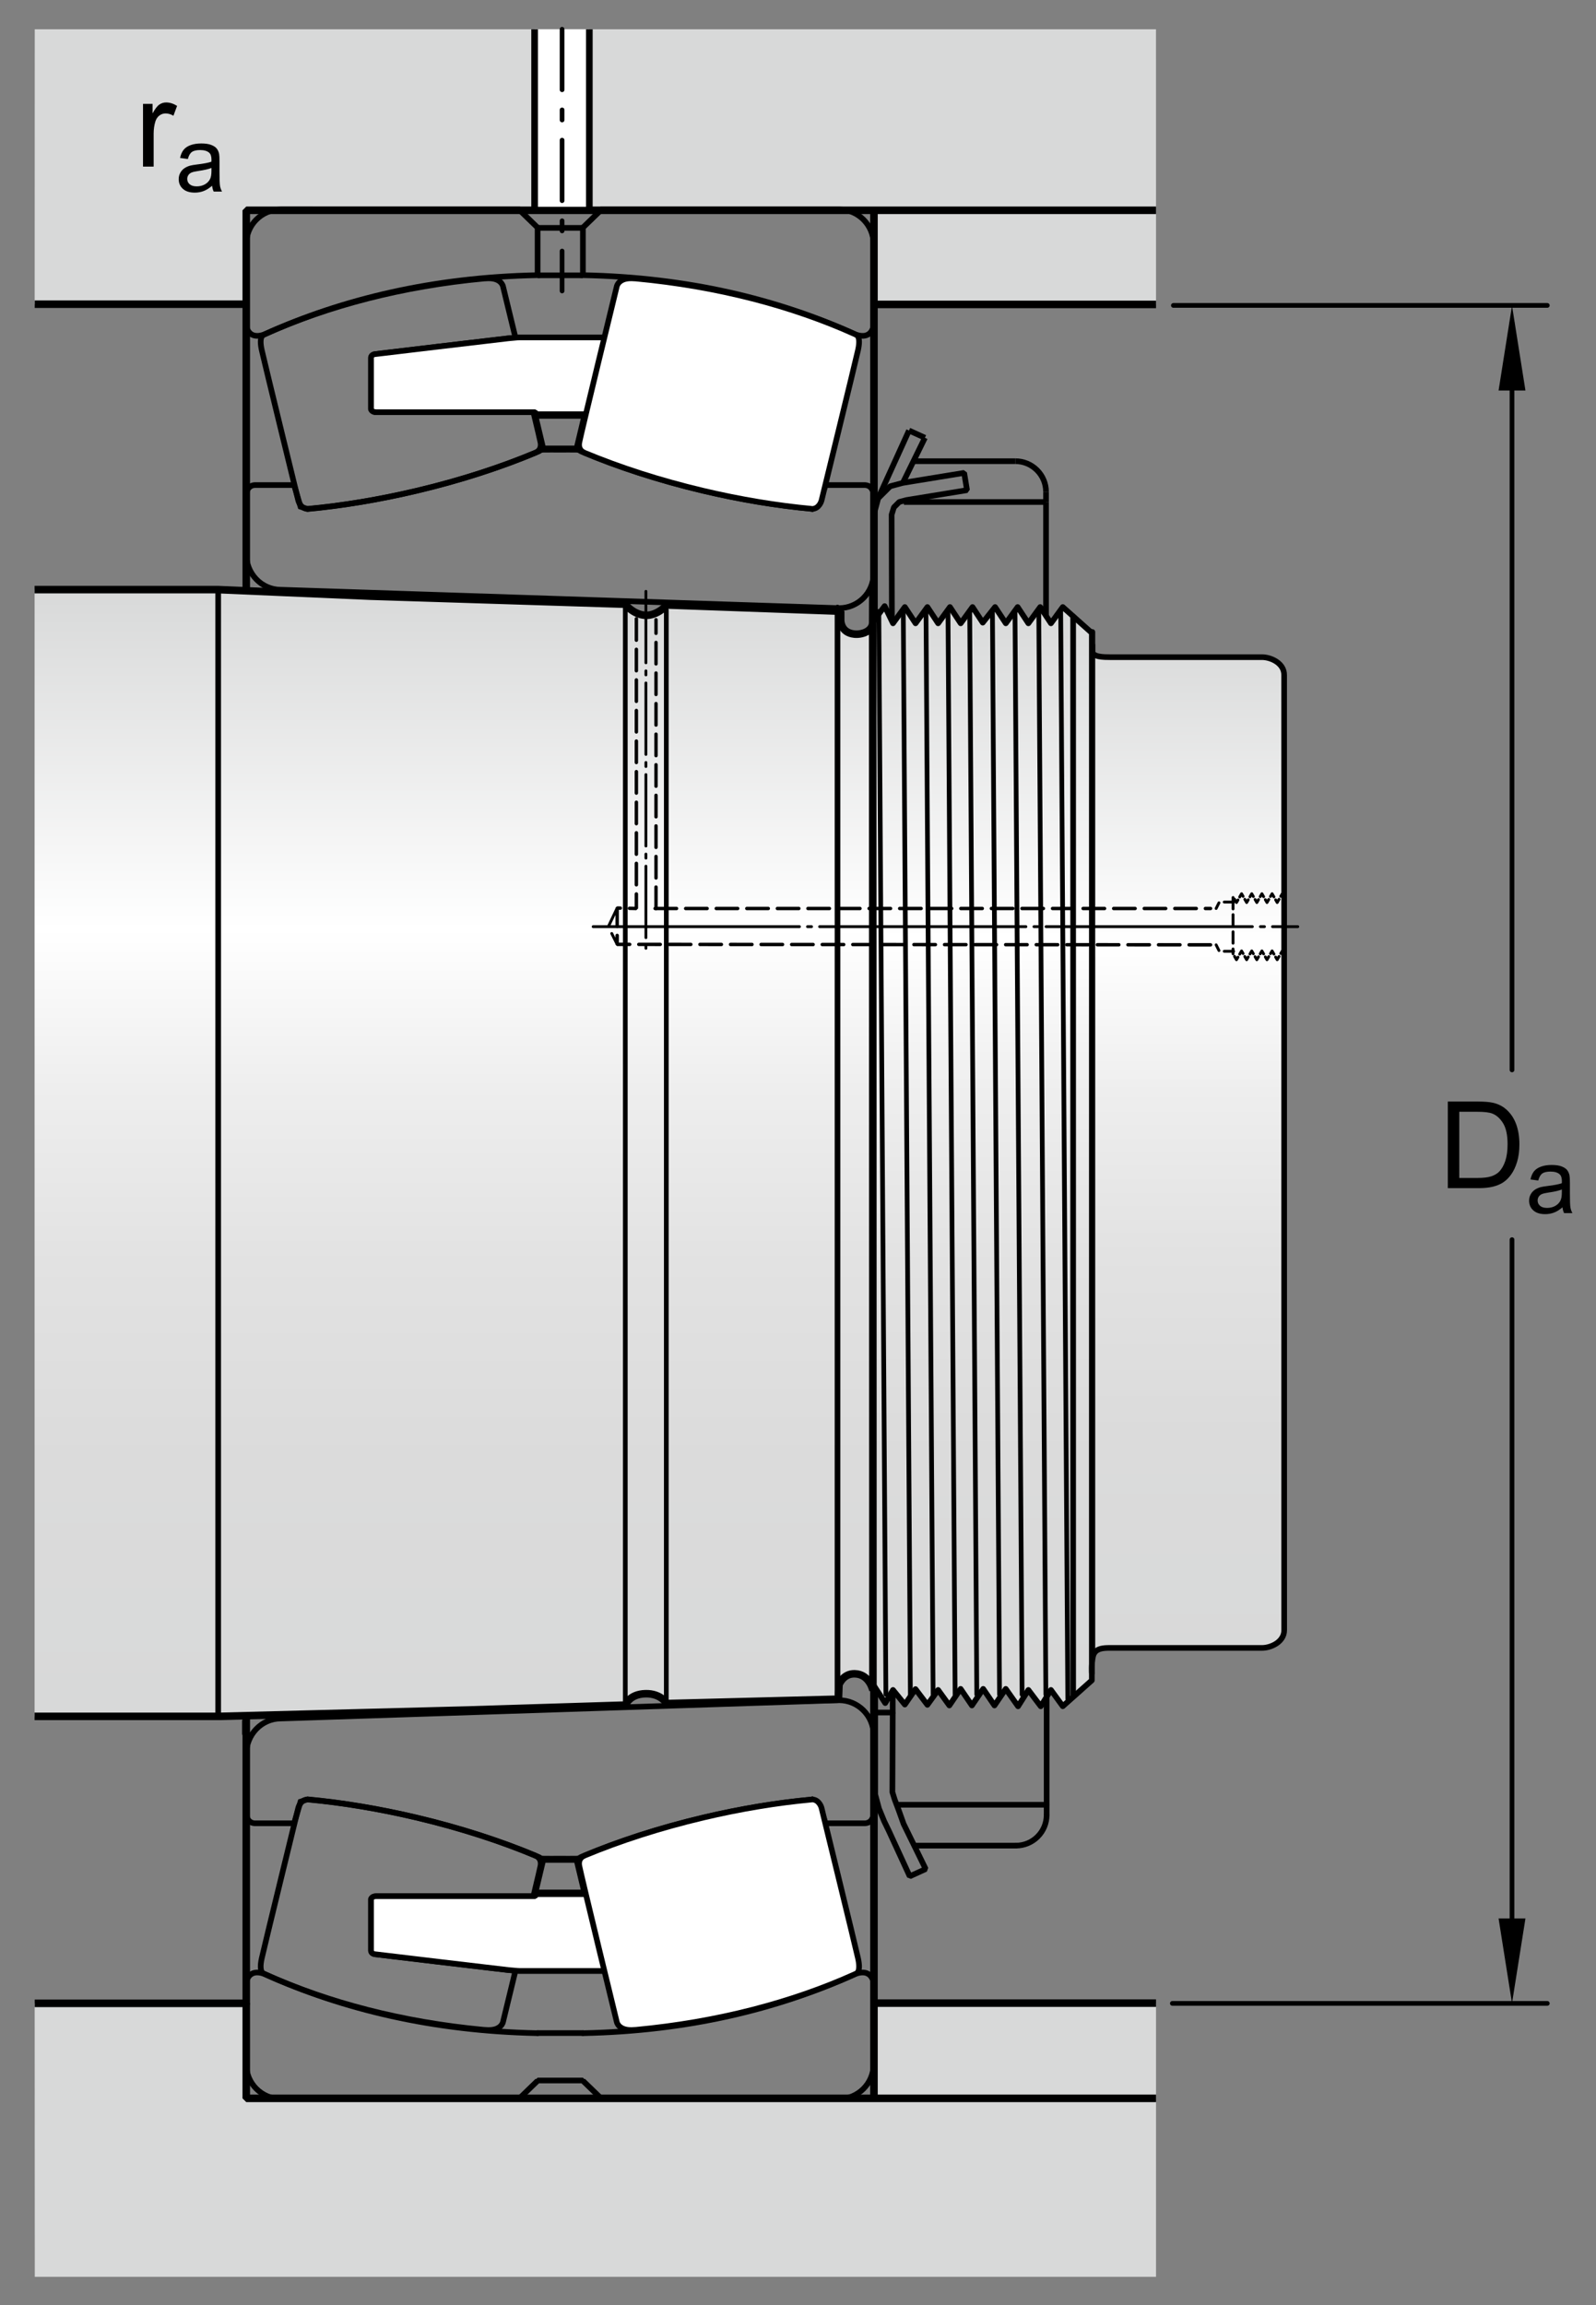 <?xml version="1.0" encoding="utf-8"?>
<!-- Generator: Adobe Illustrator 15.1.0, SVG Export Plug-In . SVG Version: 6.00 Build 0)  -->
<!DOCTYPE svg PUBLIC "-//W3C//DTD SVG 1.1//EN" "http://www.w3.org/Graphics/SVG/1.1/DTD/svg11.dtd">
<svg version="1.1" id="Layer_2" xmlns="http://www.w3.org/2000/svg" xmlns:xlink="http://www.w3.org/1999/xlink" x="0px" y="0px"
	 width="158.338px" height="228.667px" viewBox="0 0 158.338 228.667" enable-background="new 0 0 158.338 228.667"
	 xml:space="preserve">
<rect x="0" y="0" width="158.338" height="228.667" fill="#808080" stroke="none"/>
<path fill="none" stroke="#000000" stroke-width="0.561" stroke-miterlimit="1" d="M103.57,59.776"/>
<path fill="none" stroke="#000000" stroke-width="0.561" stroke-miterlimit="1" d="M98.685,49.795"/>
<line fill="none" stroke="#000000" stroke-width="0.561" stroke-miterlimit="1" x1="90.18" y1="42.704" x2="91.762" y2="43.423"/>
<line fill="none" stroke="#000000" stroke-width="0.561" stroke-miterlimit="1" x1="91.762" y1="43.423" x2="91.762" y2="43.423"/>
<line fill="none" stroke="#000000" stroke-width="0.561" stroke-miterlimit="1" x1="91.762" y1="43.423" x2="89.57" y2="47.898"/>
<line fill="none" stroke="#000000" stroke-width="0.561" stroke-miterlimit="1" x1="87.125" y1="49.423" x2="90.18" y2="42.704"/>
<line fill="none" stroke="#000000" stroke-width="0.561" stroke-miterlimit="1" x1="90.18" y1="42.704" x2="90.18" y2="42.704"/>
<path fill="none" stroke="#000000" stroke-width="0.561" stroke-miterlimit="1" d="M103.775,48.788c0-0.809-0.319-1.579-0.891-2.15
	c-0.571-0.572-1.342-0.892-2.15-0.892"/>
<line fill="none" stroke="#000000" stroke-width="0.561" stroke-miterlimit="1" x1="103.775" y1="49.798" x2="103.775" y2="48.788"/>
<line fill="none" stroke="#000000" stroke-width="0.561" stroke-miterlimit="1" x1="90.666" y1="45.746" x2="100.734" y2="45.746"/>
<line fill="none" stroke="#000000" stroke-width="0.561" stroke-miterlimit="1" x1="103.775" y1="49.798" x2="103.775" y2="61.329"/>
<line fill="none" stroke="#000000" stroke-width="0.561" stroke-miterlimit="1" x1="103.775" y1="49.798" x2="89.676" y2="49.798"/>
<polyline fill="none" stroke="#000000" stroke-width="0.561" stroke-miterlimit="1" points="86.752,63.199 88.489,63.199 
	88.459,51.046 88.684,50.324 89.213,49.793 89.937,49.6 95.936,48.622 95.655,46.906 89.57,47.898 88.313,48.236 87.125,49.423 
	86.752,50.818 86.752,63.199 "/>
<path fill="none" stroke="#000000" stroke-width="0.561" stroke-miterlimit="1" d="M88.479,58.67"/>
<polygon fill="#D8D9D9" points="3.439,30.182 24.348,30.175 24.348,20.862 114.688,20.862 114.685,2.903 3.447,2.903 "/>
<polygon fill="#D8D9D9" points="114.688,30.175 114.688,20.862 86.705,20.862 86.705,30.196 "/>
<polyline fill="none" stroke="#000000" stroke-width="0.748" stroke-miterlimit="1" points="3.445,30.175 24.431,30.175 
	24.431,20.862 114.688,20.862 "/>
<line fill="none" stroke="#000000" stroke-width="0.748" stroke-miterlimit="1" x1="86.705" y1="30.196" x2="114.688" y2="30.196"/>
<line fill="none" stroke="#000000" stroke-width="0.748" stroke-miterlimit="1" x1="86.705" y1="61.276" x2="86.705" y2="20.862"/>
<polyline fill="#FFFFFF" stroke="#000000" stroke-width="0.66" stroke-miterlimit="1" points="53.038,2.903 53.038,20.842 
	58.467,20.842 58.467,2.903 "/>
<line fill="none" stroke="#000000" stroke-width="0.468" stroke-linecap="round" stroke-miterlimit="1" stroke-dasharray="6,2,1,2" x1="55.764" y1="2.903" x2="55.764" y2="28.862"/>
<line fill="none" stroke="#000000" stroke-width="0.748" stroke-miterlimit="1" x1="24.431" y1="30.175" x2="24.431" y2="61.475"/>
<path fill="none" stroke="#000000" stroke-width="0.561" stroke-miterlimit="1" d="M26.281,33.148
	c6.251-2.821,13.655-4.762,21.707-5.517l0.414-0.021c1.326-0.043,1.498,0.784,1.498,0.784s3.562,14.629,3.722,15.486
	c0.143,0.771-0.428,0.984-0.428,0.984l-0.118,0.062c-3.466,1.444-7.443,2.736-11.732,3.752c-3.745,0.887-7.373,1.479-10.728,1.79
	l-0.081,0.015c-0.728-0.014-0.941-0.827-0.941-0.827s-3.309-13.519-3.622-14.916c-0.314-1.397,0.16-1.512,0.174-1.522L26.281,33.148
	z"/>
<path fill="none" stroke="#000000" stroke-width="0.561" d="M53.334,27.295v-4.72l-1.854-1.797H27.854
	c-1.891,0-3.423,1.532-3.423,3.423v7.985v0.1c0,0,0.143,1.469,1.769,0.898l0.082-0.037c7.737-3.493,16.683-5.635,26.995-5.85
	L53.334,27.295z"/>
<path fill="none" stroke="#000000" stroke-width="0.561" d="M61.423,33.47h-9.897c0,0-0.228,0-1.055,0.086
	s-13.233,1.568-13.233,1.568s-0.428,0.029-0.428,0.371s0,5.105,0,5.105s0.085,0.285,0.513,0.285s15.772,0,15.772,0l0.113,0.199
	h6.133L61.423,33.47z"/>
<path fill="#FFFFFF" stroke="#000000" stroke-width="0.561" stroke-miterlimit="1" d="M61.423,33.47h-9.897
	c0,0-0.228,0-1.055,0.086s-13.233,1.568-13.233,1.568s-0.428,0.029-0.428,0.371s0,5.105,0,5.105s0.085,0.285,0.513,0.285
	s15.772,0,15.772,0l0.113,0.199h6.133L61.423,33.47z"/>
<path fill="none" stroke="#000000" stroke-width="0.561" d="M57.83,27.295v-4.72l1.854-1.797h23.558
	c1.89,0,3.422,1.532,3.422,3.423v7.985v0.1c0,0-0.143,1.469-1.768,0.898l-0.082-0.037c-7.738-3.493-16.613-5.635-26.926-5.85
	L57.83,27.295z"/>
<path fill="none" stroke="#000000" stroke-width="0.561" d="M83.241,60.324c1.89,0,3.422-1.533,3.422-3.423v-7.245v-0.385
	c0.015-1.255-0.927-1.154-0.927-1.154h-3.821c0,0-0.522,1.309-0.459,1.35c0.244,0.16-0.882,1.024-0.882,1.024l-0.096-0.022
	c-3.354-0.312-6.982-0.903-10.729-1.79c-4.436-1.05-8.538-2.396-12.086-3.9l-0.078-0.041c0,0-0.042-0.114-0.398-0.129
	c-0.356-0.014-1.469,0-1.469,0h-0.343c0,0-1.112-0.014-1.469,0c-0.356,0.015-0.399,0.129-0.399,0.129l-0.078,0.041
	c-3.548,1.504-7.65,2.851-12.086,3.9c-3.745,0.887-7.47,1.501-10.823,1.812l0,0l-0.705-0.229l-0.636-2.145h-3.821
	c0,0-0.941-0.101-0.928,1.154v0.385v5.305c0,1.954,1.532,3.538,3.423,3.538L83.241,60.324z"/>
<polygon fill="none" stroke="#000000" stroke-width="0.561" stroke-miterlimit="1" points="55.719,44.48 57.201,44.48 
	57.972,41.256 55.689,41.256 55.404,41.256 53.123,41.256 53.893,44.48 55.348,44.48 "/>
<line fill="none" stroke="#000000" stroke-width="0.561" stroke-miterlimit="1" x1="53.334" y1="22.604" x2="57.83" y2="22.604"/>
<line fill="none" stroke="#000000" stroke-width="0.561" stroke-miterlimit="1" x1="53.334" y1="27.31" x2="57.83" y2="27.31"/>
<path fill="#FFFFFF" stroke="#000000" stroke-width="0.561" stroke-miterlimit="1" d="M84.813,33.148
	c-6.252-2.821-13.655-4.762-21.708-5.517l-0.414-0.021c-1.326-0.043-1.497,0.784-1.497,0.784s-3.563,14.629-3.722,15.486
	c-0.143,0.771,0.428,0.984,0.428,0.984l0.118,0.062c3.465,1.444,7.443,2.736,11.731,3.752c3.746,0.887,7.374,1.479,10.729,1.79
	l0.082,0.015c0.727-0.014,0.94-0.827,0.94-0.827s3.309-13.519,3.622-14.916c0.314-1.397-0.16-1.512-0.175-1.522L84.813,33.148z"/>
<path fill="none" stroke="#000000" stroke-width="0.66" stroke-linecap="round" stroke-miterlimit="1" stroke-dasharray="24,1.32,0.66,1.32" d="
	M0,179.778"/>
<path fill="none" stroke="#000000" stroke-width="0.561" stroke-linecap="round" stroke-miterlimit="1" d="M103.632,169.282"/>
<path fill="none" stroke="#000000" stroke-width="0.561" stroke-linecap="round" stroke-miterlimit="1" d="M103.837,180.032
	c0,0.809-0.319,1.578-0.891,2.15s-1.343,0.891-2.15,0.891"/>
<line fill="none" stroke="#000000" stroke-width="0.561" stroke-linecap="round" stroke-miterlimit="1" x1="103.837" y1="179.022" x2="103.837" y2="180.032"/>
<line fill="none" stroke="#000000" stroke-width="0.561" stroke-linecap="round" stroke-miterlimit="1" x1="90.728" y1="183.073" x2="100.796" y2="183.073"/>
<line fill="none" stroke="#000000" stroke-width="0.561" stroke-linecap="round" stroke-miterlimit="1" x1="103.837" y1="179.022" x2="103.837" y2="167.729"/>
<line fill="none" stroke="#000000" stroke-width="0.561" stroke-linecap="round" stroke-miterlimit="1" x1="103.837" y1="179.022" x2="89.062" y2="179.022"/>
<line fill="none" stroke="#000000" stroke-width="0.66" stroke-linecap="round" stroke-miterlimit="1" x1="24.35" y1="170.737" x2="24.35" y2="171.964"/>
<polyline fill="none" stroke="#000000" stroke-width="0.561" stroke-linecap="round" stroke-miterlimit="1" points="
	86.827,169.872 88.565,169.872 88.534,177.772 88.759,178.497 89.166,179.577 89.646,180.921 91.837,185.396 90.255,186.116 
	88.174,181.595 87.714,180.646 87.201,179.396 86.827,178.001 86.827,168.183 "/>
<line fill="none" stroke="#000000" stroke-width="0.561" stroke-linecap="round" stroke-miterlimit="1" x1="88.565" y1="169.872" x2="88.565" y2="167.444"/>
<polygon fill="#D8D9D9" points="3.439,198.71 24.348,198.716 24.348,208.028 114.688,208.028 114.688,225.847 3.45,225.847 "/>
<polygon fill="#D8D9D9" points="114.688,198.716 114.688,208.028 86.705,208.028 86.705,198.696 "/>
<polyline fill="none" stroke="#000000" stroke-width="0.748" stroke-miterlimit="1" points="3.445,198.716 24.431,198.716 
	24.431,208.142 114.688,208.142 "/>
<line fill="none" stroke="#000000" stroke-width="0.748" stroke-miterlimit="1" x1="86.646" y1="198.696" x2="114.688" y2="198.696"/>
<line fill="none" stroke="#000000" stroke-width="0.748" stroke-linecap="round" stroke-miterlimit="1" x1="86.705" y1="208.028" x2="86.705" y2="163.583"/>
<line fill="none" stroke="#000000" stroke-width="0.748" stroke-linecap="round" stroke-miterlimit="1" x1="24.431" y1="198.716" x2="24.431" y2="164.36"/>
<path fill="none" stroke="#000000" stroke-width="0.561" stroke-linecap="round" stroke-miterlimit="1" d="M26.281,195.825
	c6.251,2.822,13.655,4.764,21.707,5.518l0.414,0.021c1.326,0.043,1.498-0.783,1.498-0.783s3.562-14.629,3.722-15.488
	c0.143-0.77-0.428-0.982-0.428-0.982l-0.118-0.062c-3.466-1.445-7.443-2.736-11.732-3.752c-3.745-0.887-7.373-1.479-10.728-1.789
	l-0.081-0.016c-0.728,0.014-0.941,0.826-0.941,0.826s-3.309,13.52-3.622,14.918c-0.314,1.396,0.16,1.51,0.174,1.521L26.281,195.825z
	"/>
<path fill="none" stroke="#000000" stroke-width="0.561" d="M61.423,195.503h-9.897c0,0-0.228,0-1.055-0.084
	c-0.827-0.086-13.233-1.57-13.233-1.57s-0.428-0.027-0.428-0.369c0-0.344,0-5.105,0-5.105s0.085-0.285,0.513-0.285
	s15.772,0,15.772,0l0.113-0.201h6.133L61.423,195.503z"/>
<path fill="#FFFFFF" stroke="#000000" stroke-width="0.561" stroke-linecap="round" stroke-miterlimit="1" d="M61.423,195.503
	h-9.897c0,0-0.228,0-1.055-0.084c-0.827-0.086-13.233-1.57-13.233-1.57s-0.428-0.027-0.428-0.369c0-0.344,0-5.105,0-5.105
	s0.085-0.285,0.513-0.285s15.772,0,15.772,0l0.113-0.201h6.133L61.423,195.503z"/>
<path fill="none" stroke="#000000" stroke-width="0.561" d="M83.241,168.651c1.89,0,3.422,1.533,3.422,3.422v7.244v0.387
	c0.015,1.254-0.927,1.154-0.927,1.154h-3.821c0,0-0.522-1.309-0.459-1.352c0.244-0.158-0.882-1.023-0.882-1.023l-0.096,0.023
	c-3.354,0.311-6.982,0.902-10.729,1.789c-4.436,1.051-8.538,2.396-12.086,3.9l-0.078,0.041c0,0-0.042,0.115-0.398,0.129
	s-1.469,0-1.469,0h-0.343c0,0-1.112,0.014-1.469,0s-0.399-0.129-0.399-0.129l-0.078-0.041c-3.548-1.504-7.65-2.85-12.086-3.9
	c-3.745-0.887-7.47-1.502-10.823-1.812l0,0l-0.705,0.229l-0.636,2.146h-3.821c0,0-0.941,0.1-0.928-1.154v-0.387v-5.314
	c0-1.955,1.532-3.539,3.423-3.539L83.241,168.651z"/>
<polygon fill="none" stroke="#000000" stroke-width="0.561" stroke-linecap="round" stroke-miterlimit="1" points="55.719,184.495 
	57.201,184.495 57.972,187.718 55.689,187.718 55.404,187.718 53.123,187.718 53.893,184.495 55.348,184.495 "/>
<path fill="none" stroke="#000000" stroke-width="0.561" stroke-linecap="round" stroke-miterlimit="1" d="M53.334,201.679
	l-0.058-0.002c-10.312-0.215-19.258-2.357-26.995-5.852l-0.082-0.037c-1.626-0.57-1.769,0.898-1.769,0.898v0.1v7.986
	c0,1.891,1.532,3.424,3.423,3.424H51.48l1.854-1.797v-0.029h4.496v0.029l1.854,1.797h23.558c1.89,0,3.422-1.533,3.422-3.424v-7.986
	v-0.1c0,0-0.143-1.469-1.768-0.898l-0.082,0.037c-7.738,3.494-16.613,5.637-26.926,5.852l-0.058,0.002"/>
<line fill="none" stroke="#000000" stroke-width="0.561" stroke-linecap="round" stroke-miterlimit="1" x1="53.334" y1="201.665" x2="57.83" y2="201.665"/>
<path fill="#FFFFFF" stroke="#000000" stroke-width="0.561" stroke-linecap="round" stroke-miterlimit="1" d="M84.813,195.825
	c-6.252,2.822-13.655,4.764-21.708,5.518l-0.414,0.021c-1.326,0.043-1.497-0.783-1.497-0.783s-3.563-14.629-3.722-15.488
	c-0.143-0.77,0.428-0.982,0.428-0.982l0.118-0.062c3.465-1.445,7.443-2.736,11.731-3.752c3.746-0.887,7.374-1.479,10.729-1.789
	l0.082-0.016c0.727,0.014,0.94,0.826,0.94,0.826s3.309,13.52,3.622,14.918c0.314,1.396-0.16,1.51-0.175,1.521L84.813,195.825z"/>
<linearGradient id="SVGID_1_" gradientUnits="userSpaceOnUse" x1="97.297" y1="65.915" x2="97.297" y2="174.875" gradientTransform="matrix(1 0 0 1 0 -5.609)">
	<stop  offset="0" style="stop-color:#D8D9D9"/>
	<stop  offset="0.3" style="stop-color:#FFFFFF"/>
	<stop  offset="0.441" style="stop-color:#EEEEEE"/>
	<stop  offset="0.597" style="stop-color:#E2E2E2"/>
	<stop  offset="0.771" style="stop-color:#DBDBDB"/>
	<stop  offset="1" style="stop-color:#D8D9D9"/>
</linearGradient>
<polyline fill="url(#SVGID_1_)" stroke="#000000" stroke-width="0.561" stroke-linejoin="round" stroke-miterlimit="10" points="
	86.273,166.55 87.823,168.932 88.593,167.633 89.768,169.078 90.826,167.549 92.006,169.107 93.07,167.633 94.184,169.17 
	95.303,167.527 96.422,169.17 97.541,167.527 98.66,169.17 99.78,167.527 101.001,169.254 102.024,167.633 103.251,169.254 
	104.263,167.633 105.438,169.248 108.319,166.68 108.32,114.038 108.32,62.784 105.438,60.215 104.263,61.828 103.199,60.215 
	102.024,61.828 100.96,60.215 99.786,61.828 98.722,60.215 97.498,61.762 96.483,60.215 95.309,61.828 94.244,60.215 93.07,61.828 
	92.006,60.215 90.832,61.828 89.768,60.215 88.593,61.828 87.765,60.121 86.58,61.736 86.273,62.776 "/>
<linearGradient id="SVGID_2_" gradientUnits="userSpaceOnUse" x1="45.017" y1="64.285" x2="45.017" y2="175.874" gradientTransform="matrix(1 0 0 1 0 -5.609)">
	<stop  offset="0" style="stop-color:#D8D9D9"/>
	<stop  offset="0.3" style="stop-color:#FFFFFF"/>
	<stop  offset="0.441" style="stop-color:#EEEEEE"/>
	<stop  offset="0.597" style="stop-color:#E2E2E2"/>
	<stop  offset="0.771" style="stop-color:#DBDBDB"/>
	<stop  offset="1" style="stop-color:#D8D9D9"/>
</linearGradient>
<path fill="url(#SVGID_2_)" stroke="#000000" stroke-width="0.748" stroke-miterlimit="1" d="M3.432,170.252l18.271,0.001
	l24.747-0.634l15.603-0.485c0,0,0.365-1.095,1.992-1.13c1.539-0.033,2.103,0.977,2.103,0.977l17.031-0.433l0.057-1.436
	c0,0,0.393-1.106,1.55-1.084c1.489,0.028,1.818,1.649,1.818,1.649L86.58,61.518l0.017-2.688c0,0-0.018,1.937-0.017,2.906
	c0.001,0.869-1.055,1.241-1.816,1.163c-1.417-0.145-1.359-1.418-1.359-1.418v-0.852l-17.239-0.617c0,0-0.949,1.079-2.136,1.021
	s-2.017-1.1-2.017-1.1l-25.291-0.796L21.62,58.485H3.432"/>
<g>
	<path d="M143.636,117.856v-8.59h2.959c0.668,0,1.178,0.041,1.529,0.123c0.492,0.113,0.912,0.318,1.26,0.615
		c0.453,0.383,0.793,0.872,1.018,1.467c0.225,0.596,0.336,1.277,0.336,2.043c0,0.652-0.076,1.23-0.229,1.734s-0.348,0.92-0.586,1.25
		s-0.498,0.59-0.781,0.779s-0.625,0.334-1.025,0.432s-0.861,0.146-1.381,0.146H143.636z M144.772,116.843h1.834
		c0.566,0,1.012-0.053,1.334-0.158s0.578-0.254,0.77-0.445c0.27-0.27,0.48-0.633,0.631-1.088s0.225-1.006,0.225-1.654
		c0-0.898-0.146-1.59-0.441-2.072c-0.295-0.482-0.654-0.805-1.076-0.969c-0.305-0.117-0.795-0.176-1.471-0.176h-1.805V116.843z"/>
	<path d="M155.015,119.755c-0.293,0.25-0.574,0.426-0.846,0.527s-0.562,0.154-0.872,0.154c-0.513,0-0.907-0.125-1.183-0.377
		c-0.275-0.25-0.412-0.57-0.412-0.959c0-0.229,0.051-0.438,0.156-0.627c0.104-0.189,0.239-0.34,0.408-0.455
		c0.168-0.113,0.357-0.199,0.568-0.258c0.156-0.041,0.391-0.082,0.703-0.119c0.639-0.076,1.109-0.168,1.411-0.273
		c0.003-0.107,0.005-0.176,0.005-0.205c0-0.322-0.075-0.551-0.225-0.682c-0.202-0.18-0.502-0.268-0.9-0.268
		c-0.373,0-0.647,0.064-0.824,0.195c-0.178,0.129-0.309,0.361-0.394,0.691l-0.773-0.105c0.07-0.33,0.187-0.598,0.347-0.803
		c0.162-0.203,0.395-0.359,0.699-0.469c0.305-0.111,0.658-0.166,1.059-0.166c0.398,0,0.723,0.047,0.972,0.141
		s0.433,0.213,0.55,0.354c0.117,0.143,0.199,0.322,0.246,0.539c0.025,0.135,0.039,0.379,0.039,0.73v1.055
		c0,0.734,0.017,1.199,0.051,1.395c0.033,0.195,0.1,0.381,0.199,0.561h-0.826C155.091,120.167,155.038,119.976,155.015,119.755z
		 M154.949,117.989c-0.287,0.117-0.718,0.217-1.292,0.299c-0.325,0.047-0.555,0.1-0.689,0.158s-0.239,0.143-0.312,0.256
		s-0.109,0.238-0.109,0.377c0,0.211,0.079,0.387,0.238,0.527c0.16,0.141,0.395,0.211,0.701,0.211c0.305,0,0.576-0.068,0.813-0.201
		s0.411-0.314,0.522-0.547c0.086-0.178,0.128-0.441,0.128-0.791V117.989z"/>
</g>
<line fill="none" stroke="#000000" stroke-width="0.468" stroke-linecap="round" stroke-linejoin="round" stroke-miterlimit="1" x1="153.505" y1="198.723" x2="116.309" y2="198.723"/>
<line fill="none" stroke="#000000" stroke-width="0.468" stroke-linecap="round" stroke-linejoin="round" stroke-miterlimit="1" x1="153.505" y1="30.295" x2="116.411" y2="30.295"/>
<line fill="none" stroke="#000000" stroke-width="0.468" stroke-linecap="round" stroke-linejoin="round" stroke-miterlimit="1" x1="150.005" y1="195.939" x2="150.005" y2="122.965"/>
<line fill="none" stroke="#000000" stroke-width="0.468" stroke-linecap="round" stroke-linejoin="round" stroke-miterlimit="1" x1="150.005" y1="106.128" x2="150.005" y2="32.009"/>
<polygon points="151.339,190.295 148.672,190.295 150.005,198.711 "/>
<polygon points="148.673,38.735 151.338,38.735 150.005,30.316 "/>
<polyline fill="none" points="61.437,169.058 61.381,93.587 66.591,93.587 66.721,169.421 "/>
<line fill="none" stroke="#000000" stroke-width="0.561" stroke-linecap="round" stroke-miterlimit="1" x1="83.089" y1="60.267" x2="83.089" y2="168.086"/>
<line fill="none" stroke="#000000" stroke-width="0.561" stroke-linecap="round" stroke-miterlimit="1" x1="106.465" y1="61.155" x2="106.465" y2="168.183"/>
<linearGradient id="SVGID_3_" gradientUnits="userSpaceOnUse" x1="117.858" y1="62.69" x2="117.858" y2="165.958">
	<stop  offset="0" style="stop-color:#D8D9D9"/>
	<stop  offset="0.3" style="stop-color:#FFFFFF"/>
	<stop  offset="0.441" style="stop-color:#EEEEEE"/>
	<stop  offset="0.597" style="stop-color:#E2E2E2"/>
	<stop  offset="0.771" style="stop-color:#DBDBDB"/>
	<stop  offset="1" style="stop-color:#D8D9D9"/>
</linearGradient>
<path fill="url(#SVGID_3_)" stroke="#000000" stroke-width="0.561" stroke-linecap="round" stroke-miterlimit="1" d="
	M108.322,165.958c0,0-0.062-0.831,0.113-1.653c0.175-0.819,1.061-0.843,1.647-0.843s14.239,0,15.12,0
	c0.88,0,2.201-0.588,2.201-1.762s-0.005-93.58-0.005-94.754c0-1.174-1.321-1.761-2.201-1.761c-0.881,0-14.476,0-15.063,0
	c-0.587,0-1.761,0-1.761-0.587c0-0.588,0-1.908,0-1.908"/>
<path fill="none" stroke="#000000" stroke-width="0.561" stroke-linecap="round" stroke-miterlimit="1" stroke-dasharray="9.9,1.32,0.66,1.32" d="
	M63.987,93.095"/>
<path fill="none" stroke="#000000" stroke-width="0.561" d="M65.088,89.94"/>
<path fill="none" stroke="#000000" stroke-width="0.561" stroke-linecap="round" stroke-miterlimit="1" stroke-dasharray="4,2" d="
	M65.088,89.94"/>
<line fill="none" stroke="#000000" stroke-width="0.561" stroke-linecap="round" stroke-linejoin="round" x1="21.646" y1="58.564" x2="21.646" y2="170.083"/>
<line fill="none" stroke="#000000" stroke-width="0.283" stroke-linecap="round" stroke-miterlimit="1" stroke-dasharray="7.087,0.8,0.4,0.8" x1="64.081" y1="58.659" x2="64.081" y2="94.063"/>
<polyline fill="none" stroke="#000000" stroke-width="0.34" stroke-linecap="round" stroke-miterlimit="1" stroke-dasharray="2.126,0.907" points="
	120.097,93.722 61.229,93.675 61.229,90.072 63.134,90.117 63.134,61.276 "/>
<line fill="none" stroke="#000000" stroke-width="0.34" stroke-linecap="round" stroke-miterlimit="1" stroke-dasharray="2.126,0.907" x1="65.082" y1="90.117" x2="65.082" y2="61.475"/>
<polyline fill="none" stroke="#000000" stroke-width="0.283" stroke-linecap="round" stroke-miterlimit="1" stroke-dasharray="2,0.8" points="
	61.229,90.072 60.353,91.918 61.229,93.675 "/>
<line fill="none" stroke="#000000" stroke-width="0.283" stroke-linecap="round" stroke-miterlimit="1" stroke-dasharray="20.466,0.8,0.4,0.8" x1="58.847" y1="91.918" x2="128.752" y2="91.918"/>
<line fill="none" stroke="#000000" stroke-width="0.34" stroke-linecap="round" stroke-miterlimit="1" stroke-dasharray="2.126,0.907" x1="64.993" y1="90.117" x2="120.097" y2="90.117"/>
<path fill="none" stroke="#000000" stroke-width="0.34" stroke-linecap="round" stroke-miterlimit="1" stroke-dasharray="1.843,0.85" d="
	M65.05,90.117"/>
<polyline fill="none" stroke="#000000" stroke-width="0.283" stroke-linecap="round" stroke-miterlimit="1" stroke-dasharray="0.935,0.567" points="
	122.389,89.476 120.971,89.476 120.65,90.117 "/>
<polyline fill="none" stroke="#000000" stroke-width="0.283" stroke-linecap="round" stroke-miterlimit="1" stroke-dasharray="0.935,0.567" points="
	122.389,94.361 120.971,94.361 120.65,93.722 "/>
<line fill="none" stroke="#000000" stroke-width="0.283" stroke-linecap="round" stroke-miterlimit="1" stroke-dasharray="1.134,0.567" x1="122.33" y1="89.025" x2="122.33" y2="94.613"/>
<polyline fill="none" stroke="#000000" stroke-width="0.283" stroke-linecap="round" stroke-linejoin="round" stroke-dasharray="0.68,0.34" points="
	127.404,88.982 127.213,88.65 126.709,89.525 126.203,88.65 125.697,89.525 125.193,88.65 124.689,89.525 124.184,88.65 
	123.68,89.525 123.176,88.65 122.67,89.525 122.373,89.009 "/>
<polyline fill="none" stroke="#000000" stroke-width="0.283" stroke-linecap="round" stroke-linejoin="round" stroke-dasharray="0.68,0.34" points="
	127.404,94.656 127.213,94.324 126.709,95.199 126.203,94.324 125.697,95.199 125.193,94.324 124.689,95.199 124.184,94.324 
	123.68,95.199 123.176,94.324 122.67,95.199 122.373,94.683 "/>
<line fill="none" stroke="#000000" stroke-width="0.468" stroke-linecap="round" stroke-linejoin="round" stroke-miterlimit="1" x1="62.034" y1="60.098" x2="62.034" y2="169.103"/>
<line fill="none" stroke="#000000" stroke-width="0.468" stroke-linecap="round" stroke-linejoin="round" stroke-miterlimit="1" x1="66.104" y1="168.791" x2="66.104" y2="60.495"/>
<line fill="none" stroke="#000000" stroke-width="0.561" stroke-linecap="round" stroke-miterlimit="1" x1="108.374" y1="63.978" x2="108.374" y2="164.36"/>
<g>
	<path d="M14.188,16.526v-6.223h0.949v0.943c0.242-0.441,0.465-0.732,0.67-0.873s0.432-0.211,0.678-0.211
		c0.355,0,0.717,0.113,1.084,0.34l-0.363,0.979c-0.258-0.152-0.516-0.229-0.773-0.229c-0.23,0-0.438,0.069-0.621,0.208
		s-0.314,0.331-0.393,0.577c-0.117,0.375-0.176,0.785-0.176,1.23v3.258H14.188z"/>
	<path d="M21.043,18.426c-0.293,0.249-0.575,0.425-0.846,0.527c-0.271,0.103-0.562,0.154-0.872,0.154
		c-0.514,0-0.907-0.125-1.183-0.376c-0.275-0.25-0.413-0.57-0.413-0.96c0-0.229,0.052-0.438,0.156-0.626
		c0.104-0.189,0.24-0.341,0.408-0.455s0.358-0.201,0.569-0.259c0.155-0.041,0.39-0.081,0.703-0.119
		c0.639-0.076,1.108-0.167,1.411-0.272c0.002-0.108,0.004-0.177,0.004-0.207c0-0.322-0.074-0.549-0.225-0.681
		c-0.201-0.179-0.502-0.268-0.9-0.268c-0.372,0-0.646,0.065-0.824,0.196s-0.309,0.361-0.393,0.692l-0.773-0.105
		c0.07-0.331,0.186-0.598,0.347-0.802c0.161-0.203,0.394-0.36,0.698-0.47c0.305-0.11,0.658-0.165,1.06-0.165
		c0.398,0,0.722,0.047,0.972,0.141c0.248,0.094,0.432,0.212,0.549,0.354c0.117,0.143,0.199,0.322,0.246,0.539
		c0.026,0.135,0.039,0.378,0.039,0.729v1.055c0,0.735,0.018,1.201,0.051,1.395c0.033,0.195,0.101,0.382,0.2,0.561h-0.826
		C21.119,18.837,21.066,18.646,21.043,18.426z M20.978,16.659c-0.287,0.117-0.719,0.217-1.293,0.299
		c-0.324,0.047-0.555,0.1-0.689,0.158s-0.238,0.145-0.312,0.257c-0.072,0.113-0.109,0.238-0.109,0.375
		c0,0.211,0.08,0.387,0.239,0.527s0.394,0.211,0.701,0.211c0.305,0,0.575-0.066,0.813-0.2c0.236-0.133,0.411-0.316,0.522-0.547
		c0.085-0.179,0.128-0.442,0.128-0.791V16.659z"/>
</g>
<g>
	
		<line fill="none" stroke="#000000" stroke-width="0.468" stroke-linecap="round" stroke-linejoin="round" stroke-miterlimit="1" x1="87.187" y1="60.644" x2="87.889" y2="168.064"/>
	
		<line fill="none" stroke="#000000" stroke-width="0.468" stroke-linecap="round" stroke-linejoin="round" stroke-miterlimit="1" x1="89.613" y1="60.644" x2="90.318" y2="168.086"/>
	
		<line fill="none" stroke="#000000" stroke-width="0.468" stroke-linecap="round" stroke-linejoin="round" stroke-miterlimit="1" x1="91.868" y1="60.644" x2="92.573" y2="168.086"/>
	
		<line fill="none" stroke="#000000" stroke-width="0.468" stroke-linecap="round" stroke-linejoin="round" stroke-miterlimit="1" x1="94.05" y1="60.644" x2="94.755" y2="168.086"/>
	
		<line fill="none" stroke="#000000" stroke-width="0.468" stroke-linecap="round" stroke-linejoin="round" stroke-miterlimit="1" x1="96.203" y1="60.644" x2="96.908" y2="168.086"/>
	
		<line fill="none" stroke="#000000" stroke-width="0.468" stroke-linecap="round" stroke-linejoin="round" stroke-miterlimit="1" x1="98.458" y1="60.644" x2="99.163" y2="168.086"/>
	
		<line fill="none" stroke="#000000" stroke-width="0.468" stroke-linecap="round" stroke-linejoin="round" stroke-miterlimit="1" x1="100.696" y1="60.644" x2="101.401" y2="168.086"/>
	
		<line fill="none" stroke="#000000" stroke-width="0.468" stroke-linecap="round" stroke-linejoin="round" stroke-miterlimit="1" x1="103.055" y1="60.644" x2="103.76" y2="168.086"/>
	
		<line fill="none" stroke="#000000" stroke-width="0.468" stroke-linecap="round" stroke-linejoin="round" stroke-miterlimit="1" x1="105.23" y1="60.644" x2="105.936" y2="168.537"/>
</g>
</svg>
